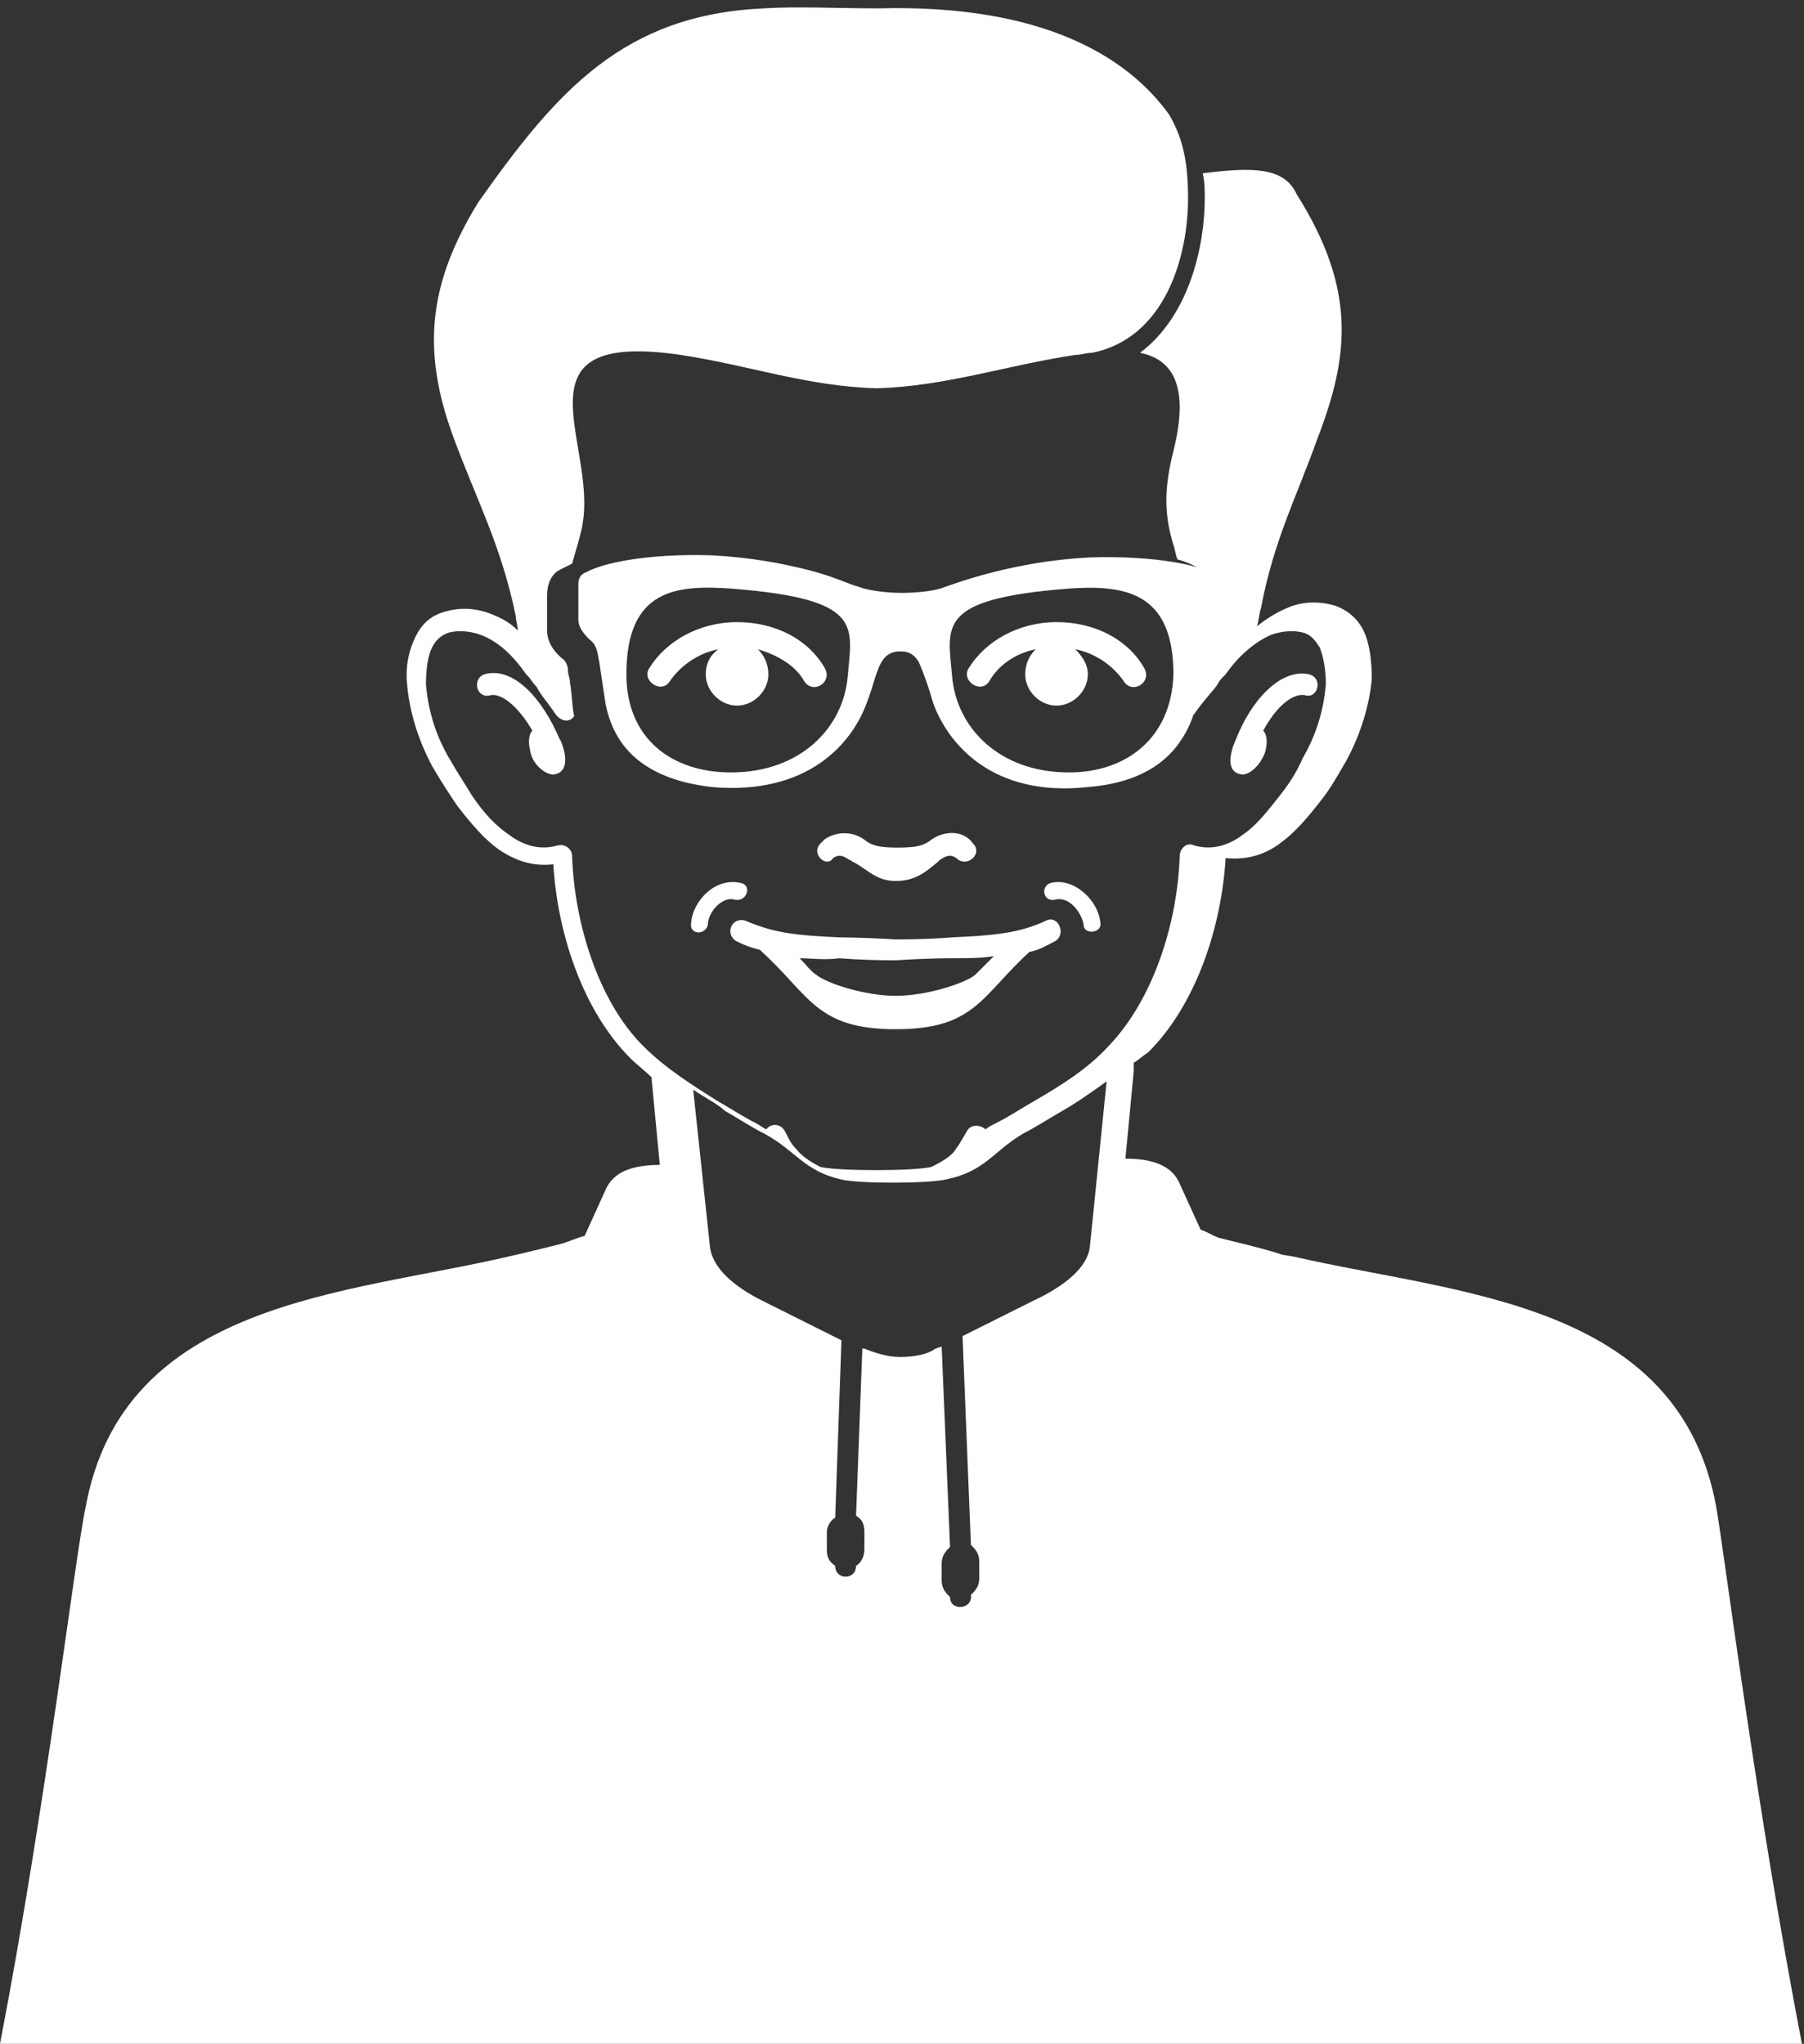 <svg xmlns="http://www.w3.org/2000/svg" viewBox="0 0 86.4 97.9"><rect x="0" y="0" width="86.4" height="97.9" fill="#333333" stroke="none"/><path fill="#fff" d="m39.3 40.4.2-.2c.6-.4 1.4-.4 2 .1.3.2.6.3 1.5.3s1.2-.1 1.5-.3c.6-.5 1.6-.6 2.1.1.5.5-.3 1.2-.8.7-.3-.2-.5-.1-.8.1l-.1.1c-.6.5-1.1.9-2 .9-.9 0-1.3-.5-2-.9-.1 0-.1-.1-.2-.1-.3-.2-.5-.3-.8-.1-.3.5-1.1-.2-.6-.7zm23.4-8.1c.7.2.4 1.2-.2 1-.5-.1-1.3.4-2 1.7.2.2.2.6.1 1-.2.6-.7 1.1-1.1 1.1-1-.1-.4-1.5-.3-1.7.7-1.8 2.1-3.4 3.5-3.1zm-39.5 0c1.4-.4 2.8 1.2 3.6 3.1.1.1.7 1.6-.3 1.7-.4 0-1-.5-1.1-1.1-.1-.4-.1-.8.1-1-.7-1.2-1.5-1.8-2-1.7-.7.2-.9-.8-.3-1zm27.3 10.8c-.5.1-.7-.6-.2-.8 1.1-.3 2.3.8 2.4 1.9.1.5-.8.6-.8.1-.1-.6-.7-1.4-1.4-1.2zm-12.2 2.8c.3.3.5.6.8.8.5.4 2.3 1 3.8 1s3.3-.6 3.8-1l.9-.9c-.6.1-1.2.1-2 .1-.1 0-1.2 0-2.7.1-1.6 0-2.7-.1-2.7-.1-.7.1-1.4 0-1.9 0zm11-.3c-2.3 2.1-2.6 3.7-6.4 3.7-3.8 0-4.1-1.6-6.4-3.7l-.1-.1c-.4-.1-.7-.2-1.1-.4-.6-.3-.3-1.2.4-1 1.4.6 2.4.7 4.5.8 0 0 1.1 0 2.7.1 1.6 0 2.7-.1 2.7-.1 2.1-.1 3.2-.2 4.5-.8.6-.3 1 .7.4 1-.4.2-.7.4-1.2.5.1 0 0 0 0 0zm-14.1-2.5c-.6-.2-1.3.6-1.3 1.2-.1.5-.9.5-.8-.1.1-1.1 1.2-2.2 2.4-1.9.5.1.3.9-.3.8zm12.4-15.7c1.2-.3 2.7-.6 4.6-.7 3.2-.1 5.3.4 6 .8.2.1.4.4.4.6v1.7c0 .4-.2.7-.5.9-.5.4-.5 1.1-.6 1.7-.1 1.1-.3 2.1-.9 3-.7 1.1-2 2.1-4.5 2.3-4.6.5-6.7-2.1-7.4-4-.2-.7-.4-1.3-.7-2-.2-.3-.4-.5-.9-.5-.8 0-1 .7-1.2 1.3-.1.3-.2.7-.4 1.2-.7 1.9-2.8 4.4-7.4 4-2.6-.3-4.6-1.4-5.1-4-.1-.7-.2-1.3-.3-2-.1-.5-.1-.8-.5-1.1-.3-.3-.5-.6-.5-.9V28c0-.3.1-.5.4-.6.7-.4 2.8-.9 6-.8 1.9.1 3.4.4 4.6.7 1.2.3 2 .7 2.4.8.8.3 2 .3 2.1.3.1 0 1.4 0 2.1-.3.3-.1 1.1-.4 2.3-.7zm8.6 4.9c0-4-2.4-4.3-5.1-4.1-6.3.5-5.7 1.8-5.5 4.2.2 2.4 2.2 4.6 5.6 4.6 2.7 0 4.9-1.6 5-4.7zm-26.2 0c0 3.1 2.2 4.7 5 4.7 3.4 0 5.4-2.2 5.6-4.6.2-2.4.8-3.7-5.5-4.2-2.7-.2-5.1 0-5.1 4.1zm19.6-1.2c-1 .2-1.8.8-2.2 1.5-.4.7-1.4 0-1-.6.8-1.3 2.4-2.2 4.2-2.2 1.8 0 3.4.8 4.2 2.2.4.7-.6 1.3-1 .6-.5-.7-1.3-1.3-2.3-1.5.3.3.6.7.6 1.2 0 .8-.7 1.5-1.5 1.5s-1.5-.7-1.5-1.5c0-.5.2-.9.5-1.2zm-13.3 0c.3.3.5.7.5 1.2 0 .8-.7 1.5-1.5 1.5s-1.5-.7-1.5-1.5c0-.5.2-.9.6-1.2-1 .2-1.8.8-2.3 1.5-.4.7-1.4 0-1-.6.8-1.3 2.4-2.2 4.2-2.2s3.4.8 4.2 2.2c.4.7-.6 1.3-1 .6-.4-.7-1.2-1.2-2.2-1.5zm-3.1 21.1.8 7.5c.1 1 1.1 1.9 2.5 2.6l3.8 1.9-.3 8.5c-.2.1-.4.4-.4.7v.8c0 .4.1.6.4.8 0 .7 1 .7 1 0 .2-.1.4-.4.4-.8v-.8c0-.4-.1-.6-.4-.8l.3-8h.1c.5.2 1.1.4 1.7.4.6 0 1.3-.1 1.7-.4l.3-.1.4 9.6c-.2.2-.4.4-.4.8v.8c0 .4.2.6.4.8 0 .7 1.1.6 1-.1.2-.2.4-.4.4-.8v-.8c0-.4-.2-.6-.4-.8l-.4-10 3.4-1.7c1.5-.7 2.6-1.6 2.7-2.6l.8-7.9c-.7.5-1.4 1-2.1 1.4-.7.4-1.3.8-1.9 1.1-1.5.9-1.8 1.8-3.7 2.2-.9.2-4.2.2-5 0-1.8-.4-2.2-1.4-3.7-2.2-.6-.3-1.2-.7-1.9-1.1-.3-.3-.9-.6-1.5-1zm21.1-1.3v.4l-.4 4.2c1.6 0 2.3.5 2.6 1.2l1 2.2c.3.1.6.3.9.4.8.2 1.7.4 2.7.7l.3.1.6.1c7.8 1.8 18.4 2.1 20.2 12 .4 2.3 1.9 14.3 4.1 25.7H0c2.2-11.4 3.6-23.4 4.1-25.7 1.8-9.9 12.5-10.2 20.2-12 .9-.2 1.7-.4 2.5-.6.4-.1.8-.3 1.2-.4l1-2.2c.3-.7 1-1.2 2.6-1.2l-.4-4.2c-.3-.3-.7-.6-1-.9-2.3-2.3-3.5-6-3.7-9.3-.9.1-1.7-.1-2.6-.7-.7-.5-1.3-1.2-2-2.1-.4-.6-.8-1.2-1.2-1.9-.7-1.3-1.1-2.7-1.2-3.9-.1-.9.1-1.7.4-2.3.3-.6.7-1 1.4-1.2.7-.2 1.4-.2 2.2.1.5.2.9.4 1.3.8 0-.2-.1-.5-.1-.7-.7-3.4-1.9-5.6-3-8.6-1.5-4.1-1.2-7.3 1.2-11.2 3.8-5.4 7-9 13.7-9.3 1.6-.1 3.4 0 5.5 0C49.9.2 54 2.7 56 5.5c.7 1.2.9 2.4.9 4 0 2.8-1.1 6.7-4.6 7.4-.3 0-.5.1-.8.1-3.3.5-6.2 1.5-9.5 1.6-3.4-.1-6.1-1.1-9.4-1.6-8.2-1.2-4 4.2-4.7 8.1 0 .2-.3 1.2-.5 1.9l-.6.3c-.4.2-.6.7-.6 1.2v1.7c0 .6.4 1.1.8 1.4.1.1.2.3.2.5s.1.4.1.6c.1.6.1 1.2.2 1.6-.2.3-.6.3-.9-.1-.4-.6-.7-.9-.9-1.3-.2-.2-.3-.4-.4-.5l-.1-.1c-.7-1-1.4-1.6-2.2-1.9-.6-.2-1.1-.2-1.5-.1-.3.1-.6.3-.8.7-.2.4-.3 1-.3 1.8.1 1.1.4 2.3 1.1 3.5.4.7.8 1.3 1.1 1.8.6.9 1.2 1.5 1.8 1.9.8.6 1.6.7 2.3.5.4-.1.7.2.7.5.1 3.1 1.2 6.9 3.4 9.1 1.1 1.1 2.4 1.9 3.5 2.6.7.4 1.3.8 1.9 1.1.2.1.3.2.5.3.2-.3.7-.3.9.1.2.4.3.6.5.8.3.4.8.7 1.2.9.9.2 4.4.2 5.3 0 .4-.2 1-.5 1.2-.9.1-.1.2-.3.5-.8.2-.4.7-.3.9-.1.1-.1.3-.2.5-.3.6-.3 1.2-.7 1.9-1.1 1.2-.7 2.5-1.5 3.5-2.6 2.2-2.3 3.3-6 3.4-9.1 0-.3.3-.7.7-.5.7.2 1.5.1 2.3-.5.6-.4 1.1-1 1.8-1.9.4-.5.8-1.1 1.1-1.8.7-1.2 1-2.4 1.1-3.5 0-.7-.1-1.3-.3-1.8-.2-.3-.4-.6-.8-.7-.4-.1-.9-.1-1.5.1-.7.3-1.5.9-2.2 1.9l-.1.1c-.1.1-.2.2-.3.4-.2.3-.7.8-1.1 1.4-.2.2-.4.3-.6.3.1-.2.1-.5.1-.7.1-.3.1-.6.1-.9.1-.6.1-1.1.4-1.2.2-.2.5-.4.6-.8.1-.2.2-.4.2-.7v-1.8c0-.5-.3-.9-.6-1.2-.2-.1-.6-.3-1-.4-.1-.2-.1-.4-.2-.7-.5-1.6-.4-2.9 0-4.5.8-3.2-.1-4.4-1.6-4.7 2.4-1.8 3.1-5.2 3.1-7.4 0-.4 0-.8-.1-1.2 2.4-.3 3.9-.3 4.5 1 2.9 4.6 2.5 7.8 1 11.7-1 2.8-2.1 4.9-2.7 8.1-.1.3-.1.6-.2.9.5-.4 1-.7 1.5-.9.7-.3 1.5-.3 2.2-.1.6.2 1.1.6 1.4 1.2.3.6.4 1.5.4 2.3-.1 1.2-.5 2.6-1.2 3.9-.4.7-.8 1.4-1.2 1.9-.7.9-1.3 1.6-2 2.1-.8.6-1.7.8-2.6.7-.2 3.3-1.4 7-3.7 9.3-.3.2-.5.4-.7.5z"/></svg>